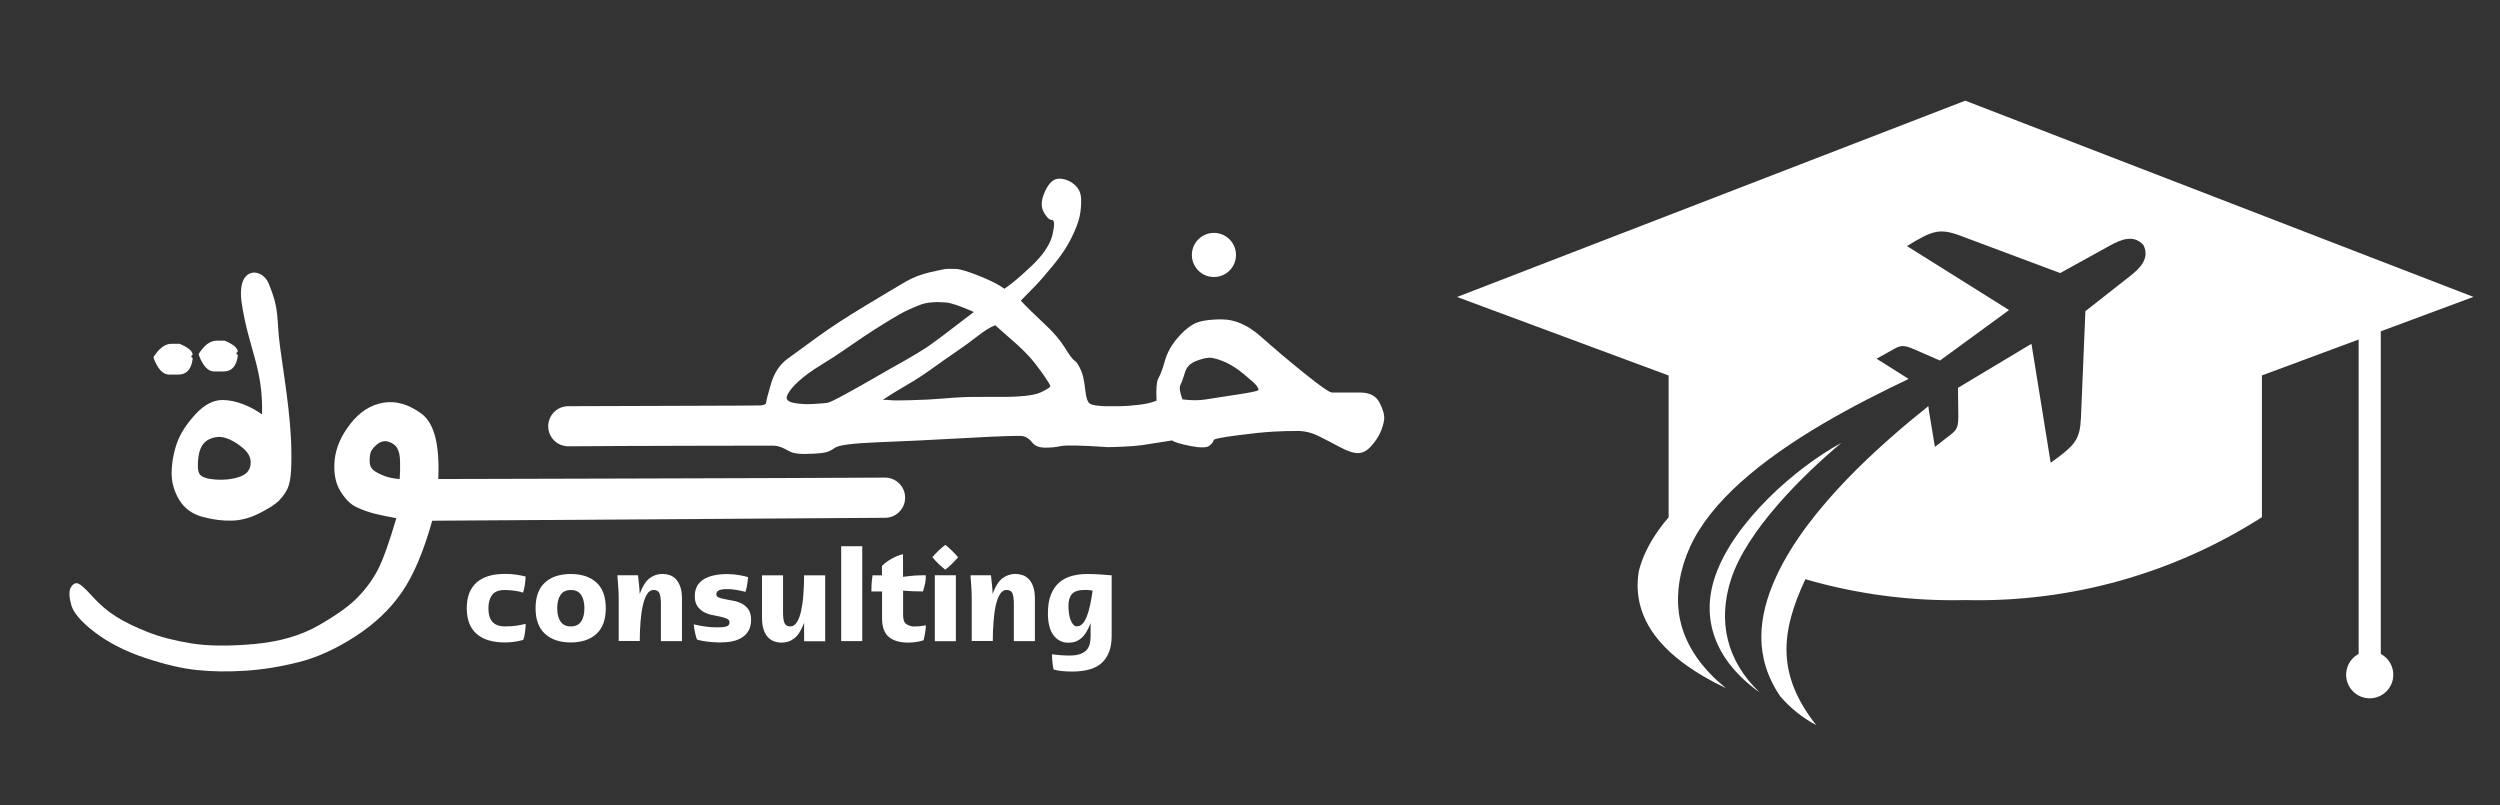 <?xml version="1.0" encoding="UTF-8"?>
<!-- Generator: Adobe Illustrator 28.0.0, SVG Export Plug-In . SVG Version: 6.00 Build 0)  -->
<svg xmlns="http://www.w3.org/2000/svg" xmlns:xlink="http://www.w3.org/1999/xlink" version="1.1" id="Layer_1" x="0px" y="0px" viewBox="0 0 298 96" style="enable-background:new 0 0 298 96;" xml:space="preserve">
<rect x="0" y="0" width="298" height="96" fill="#333333" stroke="none"/>
<style type="text/css">
	.st0{fill-rule:evenodd;clip-rule:evenodd;fill:#FFFFFF;}
	.st1{fill:#FFFFFF;}
</style>
<g>
	<g>
		<g>
			<defs>
				<path id="SVGID_1_" d="M229.86,48.41c-5.5,4.39-14.33,12.09-18.11,20.26c-2.26,4.89-2.69,9.71,0.46,14.34      c1.18,1.37,2.62,2.54,4.28,3.42c-4.74-6.02-4.25-11.06-1.29-17.39c6.15,1.79,12.58,2.64,19.06,2.49      c12.51,0.3,24.82-3.14,35.36-9.88v-16.9l14.23-5.28l10.98-4.08L234.26,12l-60.58,23.4l25.22,9.36v16.9l0,0      c-0.42,0.48-0.8,0.97-1.16,1.47c-1.15,1.62-1.99,3.28-2.4,4.98c-0.13,0.82-0.17,1.63-0.11,2.41c0.3,3.84,2.89,7.2,7.79,10.08      c0.84,0.49,1.74,0.97,2.71,1.43c-2.63-2.14-4.35-4.49-5.17-7.04c-0.39-1.22-0.57-2.49-0.54-3.81c0.02-1.21,0.22-2.46,0.6-3.76      l0.02-0.06l0.05-0.18l0,0c0.21-0.67,0.46-1.33,0.76-1.99c1.25-2.74,3.38-5.3,5.99-7.66c5.73-5.17,13.79-9.38,20.07-12.36      l-0.38-0.24l-3.44-2.17l1.29-0.72c1.43-0.78,1.58-1.09,3.13-0.43c0.77,0.32,2.35,1.04,3.13,1.37l8.24-6.02l-12.17-7.63      c3.05-1.86,3.87-2.16,6.37-1.23l11.89,4.45l5.94-3.28c1.27-0.7,2.83-1.38,4-0.04c0.77,1.6-0.46,2.78-1.6,3.67l-5.33,4.19      l-0.53,12.69c-0.12,2.66-0.71,3.3-3.61,5.38l-2.29-14.18l-8.76,5.25c0,0.84,0.05,2.57,0.04,3.41c0,1.69-0.34,1.71-1.62,2.72      l-1.17,0.91l-0.71-4.28L229.86,48.41z M204.45,68.68c2.21-6.44,9.63-12.97,15.05-15.89c-4.65,3.88-11.29,10.47-13.16,16.26      c-1.61,4.98-0.55,9.71,3.41,13.49C204.42,78.73,202.7,73.78,204.45,68.68z"></path>
			</defs>
			<use xlink:href="#SVGID_1_" style="overflow:visible;fill-rule:evenodd;clip-rule:evenodd;fill:#FFFFFF;"></use>
			<clipPath id="SVGID_00000010999430967521869790000003596703530877047205_">
				<use xlink:href="#SVGID_1_" style="overflow:visible;"></use>
			</clipPath>
		</g>
		<rect x="281.15" y="35.57" class="st0" width="2.64" height="43.7"></rect>
		<circle class="st0" cx="282.47" cy="80.43" r="2.81"></circle>
	</g>
</g>
<g>
	<g>
		<g>
			<g>
				<g>
					<path class="st1" d="M25.53,44.28h1.11c0.97,0,1.53-0.61,1.7-1.82v-0.15l-0.15-0.12v-0.15l0.15-0.12       c0-0.44-0.52-0.87-1.55-1.31h-0.97c-0.76,0-1.47,0.53-2.13,1.57v0.12C24.19,43.63,24.8,44.28,25.53,44.28z"></path>
					<path class="st1" d="M20.15,44.65h1.11c0.97,0,1.53-0.61,1.7-1.82v-0.15l-0.15-0.12v-0.15l0.15-0.12       c0-0.44-0.52-0.87-1.55-1.31h-0.99c-0.74,0-1.44,0.52-2.11,1.57v0.12C18.81,43.99,19.42,44.65,20.15,44.65z"></path>
					<path class="st1" d="M20.46,56.3c-0.02,1.18,0.29,2.28,0.91,3.29c0.62,1.02,1.55,1.69,2.77,2.02c1.23,0.33,2.39,0.48,3.5,0.45       c1.11-0.03,2.22-0.33,3.34-0.91c1.12-0.57,1.89-1.07,2.3-1.5c0.41-0.43,0.74-0.89,0.98-1.38c0.24-0.49,0.39-1.26,0.44-2.31       c0.22-4.87-0.64-9.68-1.3-14.49c-0.5-3.59,0.01-4.35-1.39-7.71c-0.32-0.78-1.16-1.42-1.98-1.24c-1.32,0.3-1.43,2.12-1.24,3.46       c0.83,5.67,2.57,7.73,2.45,13.42c-1.3-0.93-3.08-1.72-4.73-1.72c-1.1,0-2.18,0.57-3.23,1.72c-1.06,1.15-1.79,2.29-2.19,3.42       C20.69,53.96,20.48,55.12,20.46,56.3z M23.66,54.42c0.15-1.03,0.55-1.7,1.22-2.03c0.67-0.33,1.34-0.4,2-0.19       c0.66,0.2,1.35,0.6,2.06,1.19c0.71,0.59,1.02,1.25,0.93,1.99c-0.09,0.74-0.57,1.24-1.44,1.5c-0.87,0.27-1.8,0.36-2.8,0.28       c-0.99-0.08-1.61-0.3-1.84-0.65C23.56,56.14,23.52,55.45,23.66,54.42z"></path>
					<g>
						<path class="st1" d="M53.43,57.05"></path>
						<path class="st1" d="M52.24,57.1c0.19-4.07-0.47-6.66-2-7.79c-1.53-1.12-3.04-1.56-4.54-1.31c-1.5,0.25-2.81,1.08-3.92,2.5        c-1.11,1.41-1.74,2.86-1.89,4.34c-0.14,1.48,0.08,2.71,0.67,3.68c0.59,0.98,1.26,1.64,2.01,1.97        c0.75,0.34,1.47,0.59,2.17,0.76c0.69,0.17,1.53,0.34,2.5,0.52c-0.84,2.87-1.57,4.91-2.18,6.1c-0.61,1.19-1.42,2.3-2.42,3.33        c-1,1.03-2.56,2.14-4.67,3.35c-2.12,1.21-4.67,1.95-7.68,2.22c-3,0.27-5.5,0.24-7.5-0.08c-1.99-0.32-3.74-0.78-5.23-1.37        c-1.49-0.59-2.74-1.2-3.75-1.84c-1.01-0.64-1.96-1.45-2.85-2.45c-0.89-0.99-1.49-1.5-1.79-1.51        c-0.31-0.02-0.56,0.17-0.76,0.57c-0.2,0.4-0.17,1.07,0.08,2.01c0.26,0.94,1.2,2.04,2.83,3.28c1.63,1.24,3.62,2.26,5.97,3.04        c2.35,0.78,4.42,1.27,6.21,1.45c1.79,0.19,3.7,0.21,5.73,0.08c2.03-0.13,4.13-0.46,6.32-1.01c2.19-0.54,4.44-1.56,6.77-3.06        c2.33-1.5,4.18-3.26,5.57-5.27c1.39-2.01,2.6-4.86,3.63-8.54c0,0,43.31-0.28,54-0.35c1.31-0.01,2.37-1.08,2.37-2.39v-0.01        c0-1.32-1.07-2.39-2.39-2.39C94.84,57,52.28,57.1,52.24,57.1z M47.64,57.1c-0.79-0.05-1.49-0.21-2.11-0.48        c-0.61-0.27-1.01-0.52-1.19-0.75c-0.18-0.23-0.27-0.52-0.28-0.87c-0.01-0.35,0.02-0.69,0.1-0.99        c0.07-0.31,0.33-0.65,0.76-1.02c0.44-0.37,0.9-0.48,1.38-0.34c0.48,0.15,0.84,0.4,1.05,0.78c0.22,0.37,0.33,0.91,0.34,1.62        C47.71,55.75,47.69,56.43,47.64,57.1z"></path>
					</g>
				</g>
				<g>
					<path class="st1" d="M164.45,48.01c-0.42-0.82-1.19-1.22-2.31-1.22c-1.12,0-1.89,0-2.29,0c-0.4,0-0.76,0-1.07,0       c-0.31,0-1.41-0.77-3.31-2.3c-1.9-1.53-3.62-2.99-5.16-4.36c-1.54-1.37-3.1-2.06-4.67-2.06c-1.57,0-2.7,0.19-3.38,0.57       c-0.68,0.38-1.35,0.98-2.02,1.79c-0.67,0.82-1.14,1.69-1.4,2.63c-0.27,0.94-0.51,1.6-0.74,1.99c-0.23,0.39-0.31,1.29-0.24,2.71       c-0.58,0.24-1.33,0.41-2.24,0.51c-0.91,0.1-1.63,0.15-2.16,0.15c-0.53,0-1.05,0-1.59,0v0.01c-1.05-0.04-1.7-0.14-1.95-0.31       c-0.27-0.18-0.44-0.66-0.53-1.44c-0.09-0.78-0.18-1.36-0.27-1.73c-0.09-0.37-0.23-0.76-0.44-1.17c-0.2-0.41-0.4-0.68-0.61-0.8       c-0.2-0.12-0.58-0.63-1.14-1.54c-0.56-0.9-1.37-1.85-2.45-2.85c-1.07-0.99-2.01-1.91-2.8-2.75c0.61-0.61,1.19-1.21,1.74-1.78       c0.55-0.57,1.28-1.41,2.18-2.51c0.9-1.1,1.61-2.16,2.12-3.2c0.51-1.03,0.83-1.88,0.97-2.54c0.14-0.66,0.2-1.36,0.18-2.08       c-0.02-0.73-0.29-1.31-0.84-1.76c-0.54-0.44-1.14-0.67-1.79-0.67c-0.65,0-1.21,0.5-1.67,1.5c-0.46,1-0.52,1.82-0.17,2.46       c0.35,0.64,0.68,0.96,0.99,0.96c0.31,0,0.34,0.58,0.07,1.74c-0.27,1.16-1.08,2.39-2.45,3.69c-1.36,1.3-2.46,2.22-3.28,2.77       c-0.69-0.5-1.72-1.02-3.06-1.55c-1.35-0.53-2.25-0.8-2.71-0.81c-0.46-0.01-0.8-0.01-1.03-0.01c-0.23,0-0.9,0.13-2.02,0.39       c-1.12,0.26-2.11,0.64-2.97,1.14c-0.86,0.5-2.42,1.44-4.7,2.81c-2.28,1.37-4.18,2.61-5.7,3.71c-1.53,1.1-2.75,1.99-3.68,2.68       c-0.93,0.69-1.58,1.68-1.96,2.97c-0.38,1.29-0.57,2.03-0.57,2.23c0,0.19-0.23,0.31-0.68,0.35c-0.37,0.03-16.68,0.06-22.93,0.09       c-1.31,0.01-2.37,1.07-2.37,2.39v0c0,1.33,1.08,2.4,2.41,2.39c6.55-0.06,23.91-0.08,24.25-0.08c0.4,0,0.76,0.06,1.08,0.18       c0.32,0.12,0.65,0.29,1.02,0.5c0.36,0.21,0.95,0.31,1.76,0.31c0.81,0,1.51-0.04,2.1-0.11c0.59-0.07,1.1-0.27,1.53-0.61       c0.43-0.33,2.12-0.55,5.09-0.67c2.96-0.11,6.5-0.28,10.6-0.51c4.1-0.23,6.35-0.3,6.76-0.22c0.4,0.08,0.76,0.33,1.08,0.74       c0.31,0.41,0.81,0.62,1.49,0.63c0.68,0.01,1.31-0.05,1.9-0.18c0.59-0.13,2.38-0.1,5.37,0.1h0.1v0.02       c0.48,0,1.17-0.02,2.06-0.06c0.89-0.04,1.61-0.1,2.18-0.18c0.56-0.08,1.76-0.27,3.58-0.56c0.27,0.21,1.01,0.43,2.22,0.67       c1.2,0.23,1.96,0.21,2.26-0.06c0.31-0.27,0.46-0.48,0.46-0.63c0-0.15,0.92-0.34,2.76-0.58c1.84-0.24,3.3-0.39,4.37-0.45       c1.07-0.06,2.03-0.08,2.87-0.08c0.84,0,1.66,0.19,2.46,0.58c0.8,0.39,1.65,0.83,2.56,1.32c0.9,0.49,1.64,0.74,2.19,0.74       c0.56,0,1.08-0.27,1.57-0.82c0.49-0.55,0.86-1.09,1.1-1.63c0.24-0.54,0.4-1.06,0.46-1.56       C165.05,49.49,164.87,48.83,164.45,48.01z M104.35,44.97c-1.17,0.68-2.36,1.35-3.57,2.01c-1.21,0.66-1.93,1.01-2.17,1.04       c-0.23,0.03-0.76,0.08-1.59,0.13c-0.82,0.06-1.62,0.02-2.37-0.12c-0.76-0.14-1.03-0.45-0.8-0.94c0.23-0.49,0.68-1.05,1.36-1.66       c0.68-0.61,1.58-1.27,2.71-1.96c1.13-0.69,2.01-1.26,2.64-1.71c0.63-0.44,1.4-0.97,2.3-1.57c0.9-0.61,1.9-1.24,2.99-1.91       c1.09-0.67,1.89-1.12,2.4-1.34c0.51-0.23,0.96-0.42,1.37-0.58c0.4-0.16,0.86-0.27,1.38-0.31c0.52-0.05,1.09-0.05,1.73,0       c0.64,0.05,1.76,0.43,3.35,1.14c-3.13,2.41-5.01,3.82-5.64,4.23c-0.63,0.41-1.51,0.94-2.64,1.59       C106.67,43.63,105.52,44.3,104.35,44.97z M124.03,46.78c-0.78,0.36-2.38,0.54-4.81,0.53c-2.43-0.01-3.96,0-4.59,0.04       c-0.63,0.03-1.35,0.08-2.17,0.15c-0.82,0.06-1.43,0.11-1.85,0.13c-0.42,0.02-1.19,0.05-2.3,0.08       c-1.11,0.03-1.83,0.03-2.14-0.01c-0.31-0.04-0.63-0.05-0.93-0.04c0.76-0.52,1.69-1.09,2.79-1.73c1.1-0.64,2.07-1.27,2.93-1.89       c0.86-0.62,1.82-1.3,2.89-2.03c1.07-0.73,1.99-1.4,2.75-2c0.76-0.6,1.44-1.01,2.03-1.24c0.5,0.45,1.18,1.05,2.03,1.79       c0.86,0.74,1.55,1.42,2.1,2.03c0.54,0.61,1.08,1.31,1.62,2.08c0.54,0.78,0.81,1.23,0.81,1.36       C125.19,46.17,124.8,46.42,124.03,46.78z M147.47,47.03c-1.7,0.26-2.94,0.45-3.73,0.58c-0.79,0.13-1.72,0.13-2.79,0       c-0.32-0.86-0.4-1.44-0.24-1.74c0.16-0.31,0.34-0.79,0.53-1.45c0.19-0.66,0.63-1.12,1.31-1.38c0.68-0.26,1.21-0.39,1.6-0.4       c0.39-0.01,0.95,0.14,1.7,0.44c0.74,0.3,1.55,0.8,2.41,1.51c0.86,0.71,1.37,1.17,1.53,1.39c0.15,0.22,0.23,0.38,0.23,0.5       C150.02,46.59,149.17,46.78,147.47,47.03z"></path>
				</g>
			</g>
			<g>
				<path class="st1" d="M55.64,72.5c0-1.35,0.39-2.37,1.16-3.06c0.78-0.69,1.9-1.03,3.38-1.03c0.5,0,0.96,0.03,1.37,0.09      c0.41,0.06,0.78,0.14,1.1,0.22c0,0.29-0.03,0.63-0.09,1.01s-0.13,0.68-0.21,0.91c-0.24-0.08-0.56-0.16-0.96-0.22      c-0.4-0.06-0.8-0.09-1.21-0.09c-0.73,0-1.24,0.2-1.53,0.6c-0.29,0.4-0.43,0.92-0.43,1.57c0,0.33,0.03,0.62,0.1,0.89      c0.07,0.27,0.18,0.5,0.33,0.68c0.15,0.19,0.35,0.34,0.61,0.44c0.25,0.1,0.56,0.16,0.93,0.16c0.49,0,0.95-0.03,1.37-0.09      c0.42-0.06,0.79-0.14,1.1-0.22c0,0.15-0.01,0.31-0.02,0.49c-0.02,0.18-0.04,0.36-0.06,0.53c-0.03,0.18-0.06,0.35-0.09,0.5      c-0.04,0.16-0.08,0.29-0.12,0.39c-0.27,0.08-0.59,0.16-0.97,0.22c-0.37,0.06-0.77,0.09-1.2,0.09c-1.49,0-2.62-0.34-3.39-1.03      C56.02,74.87,55.64,73.85,55.64,72.5z"></path>
				<path class="st1" d="M63.84,72.5c0-1.37,0.38-2.4,1.13-3.07c0.75-0.68,1.78-1.01,3.06-1.01c1.3,0,2.32,0.34,3.06,1.01      c0.74,0.68,1.12,1.7,1.12,3.07c0,1.36-0.37,2.38-1.12,3.06c-0.74,0.68-1.77,1.02-3.06,1.02c-1.29,0-2.31-0.34-3.06-1.02      C64.22,74.88,63.84,73.86,63.84,72.5z M66.42,72.5c0,0.67,0.13,1.2,0.4,1.59c0.27,0.39,0.67,0.58,1.22,0.58      c0.56,0,0.96-0.19,1.23-0.58c0.26-0.39,0.39-0.92,0.39-1.59c0-0.67-0.13-1.2-0.39-1.59c-0.26-0.39-0.67-0.58-1.23-0.58      c-0.54,0-0.95,0.19-1.22,0.58C66.55,71.3,66.42,71.83,66.42,72.5z"></path>
				<path class="st1" d="M76.05,68.57c0.05,0.44,0.1,0.84,0.13,1.19c0.04,0.35,0.06,0.7,0.07,1.04c0.34-0.91,0.73-1.54,1.19-1.88      c0.46-0.34,0.97-0.51,1.53-0.51c0.28,0,0.56,0.05,0.84,0.14c0.28,0.09,0.53,0.25,0.75,0.48c0.22,0.23,0.4,0.53,0.53,0.91      c0.14,0.38,0.2,0.87,0.2,1.45v5.03h-2.51v-4.45c0-0.57-0.06-0.98-0.17-1.25c-0.12-0.27-0.35-0.4-0.71-0.4      c-0.3,0-0.56,0.17-0.77,0.5c-0.21,0.34-0.38,0.78-0.5,1.34c-0.13,0.56-0.22,1.21-0.28,1.94c-0.06,0.73-0.09,1.5-0.09,2.31h-2.51      V71.4c0-0.56-0.02-1.05-0.06-1.48c-0.04-0.43-0.07-0.88-0.1-1.35H76.05z"></path>
				<path class="st1" d="M85.48,74.78c0.29,0,0.53-0.01,0.72-0.03c0.19-0.02,0.34-0.05,0.45-0.1c0.11-0.05,0.19-0.11,0.24-0.19      c0.05-0.08,0.07-0.17,0.07-0.27c0-0.2-0.1-0.35-0.31-0.44c-0.2-0.09-0.46-0.17-0.76-0.24c-0.3-0.06-0.64-0.13-1-0.2      c-0.36-0.07-0.69-0.19-1-0.36c-0.3-0.17-0.56-0.4-0.76-0.69c-0.2-0.29-0.31-0.69-0.31-1.19c0-0.89,0.34-1.55,1.02-1.99      c0.68-0.43,1.63-0.65,2.86-0.65c0.44,0,0.88,0.04,1.33,0.11c0.45,0.07,0.83,0.16,1.14,0.25c-0.01,0.13-0.02,0.27-0.04,0.42      c-0.02,0.16-0.04,0.32-0.07,0.48C89.03,69.84,89,70,88.97,70.15s-0.07,0.29-0.11,0.4c-0.4-0.1-0.77-0.19-1.12-0.24      c-0.35-0.06-0.69-0.09-1.04-0.09c-0.47,0-0.81,0.05-1.01,0.15c-0.2,0.1-0.3,0.25-0.3,0.46c0,0.19,0.1,0.32,0.31,0.4      c0.2,0.08,0.46,0.15,0.76,0.2c0.3,0.06,0.64,0.12,1,0.19c0.36,0.07,0.69,0.18,1,0.35c0.3,0.16,0.56,0.39,0.76,0.69      s0.31,0.7,0.31,1.22c0,0.5-0.1,0.93-0.29,1.27c-0.19,0.35-0.46,0.63-0.79,0.84c-0.34,0.21-0.73,0.37-1.19,0.46      c-0.46,0.09-0.95,0.13-1.48,0.13c-0.22,0-0.47-0.01-0.74-0.03c-0.27-0.02-0.54-0.05-0.8-0.08c-0.26-0.03-0.5-0.07-0.71-0.12      c-0.21-0.05-0.37-0.09-0.46-0.13c-0.09-0.27-0.18-0.57-0.24-0.9c-0.07-0.33-0.11-0.63-0.13-0.9c0.16,0.04,0.35,0.08,0.57,0.13      c0.23,0.04,0.46,0.08,0.72,0.12c0.25,0.04,0.51,0.07,0.77,0.09C85,74.77,85.25,74.78,85.48,74.78z"></path>
				<path class="st1" d="M93.34,68.57v4.45c0,0.57,0.06,0.98,0.17,1.25c0.12,0.27,0.35,0.4,0.71,0.4c0.3,0,0.56-0.17,0.77-0.5      c0.21-0.34,0.38-0.78,0.5-1.34s0.22-1.21,0.27-1.95c0.06-0.74,0.09-1.51,0.09-2.3h2.51v7.86h-2.51v-2.2      c-0.17,0.45-0.35,0.83-0.54,1.13c-0.19,0.3-0.4,0.54-0.63,0.72c-0.23,0.18-0.47,0.31-0.72,0.39s-0.53,0.12-0.81,0.12      c-0.28,0-0.56-0.05-0.84-0.14c-0.28-0.09-0.53-0.25-0.75-0.48c-0.22-0.23-0.4-0.53-0.53-0.92c-0.14-0.39-0.2-0.87-0.2-1.45      v-5.03H93.34z"></path>
				<path class="st1" d="M100.27,65.11h2.51v11.31h-2.51V65.11z"></path>
				<path class="st1" d="M103.87,70.49c0-0.14,0-0.29,0.01-0.46c0-0.17,0.01-0.35,0.02-0.52c0.01-0.17,0.03-0.34,0.05-0.5      c0.02-0.16,0.04-0.31,0.06-0.43h1.12v-1.12c0.15-0.16,0.32-0.31,0.53-0.46c0.2-0.15,0.42-0.28,0.64-0.41s0.46-0.24,0.69-0.33      c0.24-0.09,0.45-0.16,0.65-0.2v2.7c0.5-0.07,0.96-0.12,1.38-0.15c0.42-0.03,0.86-0.04,1.34-0.04c0,0.19-0.01,0.36-0.02,0.52      c-0.02,0.16-0.04,0.31-0.07,0.46c-0.03,0.15-0.07,0.3-0.11,0.45s-0.09,0.32-0.14,0.5c-0.37,0-0.73-0.01-1.09-0.02      c-0.36-0.01-0.79-0.04-1.28-0.08v2.94c0,0.52,0.13,0.88,0.4,1.06c0.27,0.18,0.58,0.28,0.93,0.28c0.44,0,0.9-0.05,1.38-0.14      c0,0.13-0.01,0.27-0.02,0.43c-0.02,0.16-0.04,0.33-0.07,0.49c-0.03,0.16-0.06,0.32-0.09,0.47c-0.03,0.15-0.06,0.28-0.09,0.39      c-0.22,0.08-0.5,0.15-0.84,0.2c-0.34,0.05-0.67,0.08-0.98,0.08c-1.02,0-1.79-0.23-2.33-0.68c-0.53-0.46-0.8-1.19-0.8-2.21v-3.21      H103.87z"></path>
				<path class="st1" d="M111.14,66.42c0.21-0.26,0.46-0.53,0.74-0.79c0.28-0.27,0.55-0.49,0.8-0.68c0.25,0.19,0.52,0.42,0.79,0.69      c0.28,0.27,0.52,0.53,0.73,0.79c-0.21,0.25-0.46,0.52-0.74,0.79c-0.28,0.28-0.54,0.51-0.79,0.68c-0.24-0.19-0.51-0.42-0.79-0.68      C111.6,66.94,111.35,66.68,111.14,66.42z M111.43,76.43v-7.86h2.51v7.86H111.43z"></path>
				<path class="st1" d="M118.12,68.57c0.05,0.44,0.1,0.84,0.13,1.19c0.04,0.35,0.06,0.7,0.07,1.04c0.33-0.91,0.73-1.54,1.19-1.88      c0.46-0.34,0.97-0.51,1.53-0.51c0.28,0,0.56,0.05,0.84,0.14c0.28,0.09,0.53,0.25,0.75,0.48c0.22,0.23,0.4,0.53,0.53,0.91      c0.14,0.38,0.2,0.87,0.2,1.45v5.03h-2.51v-4.45c0-0.57-0.06-0.98-0.17-1.25c-0.12-0.27-0.35-0.4-0.71-0.4      c-0.3,0-0.56,0.17-0.77,0.5c-0.21,0.34-0.38,0.78-0.5,1.34c-0.13,0.56-0.22,1.21-0.27,1.94c-0.06,0.73-0.09,1.5-0.09,2.31h-2.51      V71.4c0-0.56-0.02-1.05-0.05-1.48c-0.04-0.43-0.07-0.88-0.1-1.35H118.12z"></path>
				<path class="st1" d="M124.91,73.1c0-0.87,0.12-1.6,0.35-2.2c0.24-0.6,0.56-1.08,0.98-1.45c0.42-0.37,0.92-0.63,1.49-0.79      c0.58-0.16,1.2-0.24,1.89-0.24c0.48,0,0.96,0.02,1.44,0.05c0.48,0.03,0.96,0.07,1.45,0.11v7.23c0,1.37-0.37,2.42-1.12,3.15      c-0.74,0.73-1.95,1.09-3.61,1.09c-0.45,0-0.88-0.02-1.3-0.07c-0.41-0.05-0.71-0.11-0.89-0.18c-0.06-0.23-0.11-0.52-0.14-0.86      c-0.03-0.34-0.05-0.66-0.05-0.95c0.15,0.02,0.31,0.04,0.49,0.06c0.18,0.02,0.36,0.03,0.55,0.05c0.19,0.02,0.37,0.03,0.56,0.03      c0.18,0,0.34,0.01,0.48,0.01c0.56,0,1-0.07,1.34-0.2c0.34-0.14,0.59-0.31,0.76-0.53c0.17-0.22,0.29-0.47,0.34-0.75      c0.05-0.28,0.08-0.56,0.08-0.84v-1.54c-0.17,0.44-0.35,0.81-0.54,1.11c-0.19,0.3-0.4,0.54-0.62,0.72      c-0.22,0.18-0.46,0.31-0.71,0.39s-0.51,0.11-0.79,0.11c-0.39,0-0.73-0.08-1.04-0.25c-0.3-0.17-0.56-0.4-0.77-0.71      c-0.21-0.3-0.37-0.67-0.47-1.1C124.96,74.1,124.91,73.62,124.91,73.1z M127.36,72.18c0,0.34,0.02,0.65,0.06,0.95      c0.04,0.3,0.11,0.56,0.2,0.79c0.09,0.23,0.2,0.41,0.32,0.54c0.13,0.13,0.27,0.2,0.42,0.2c0.25,0,0.47-0.1,0.67-0.3      c0.19-0.2,0.36-0.48,0.51-0.86s0.28-0.82,0.39-1.34c0.12-0.52,0.22-1.11,0.31-1.76c-0.15-0.02-0.3-0.04-0.46-0.06      c-0.16-0.02-0.32-0.02-0.48-0.02c-0.72,0-1.23,0.16-1.52,0.48C127.5,71.13,127.36,71.59,127.36,72.18z"></path>
			</g>
		</g>
	</g>
	<circle class="st0" cx="144.7" cy="30.39" r="2.63"></circle>
</g>
</svg>
